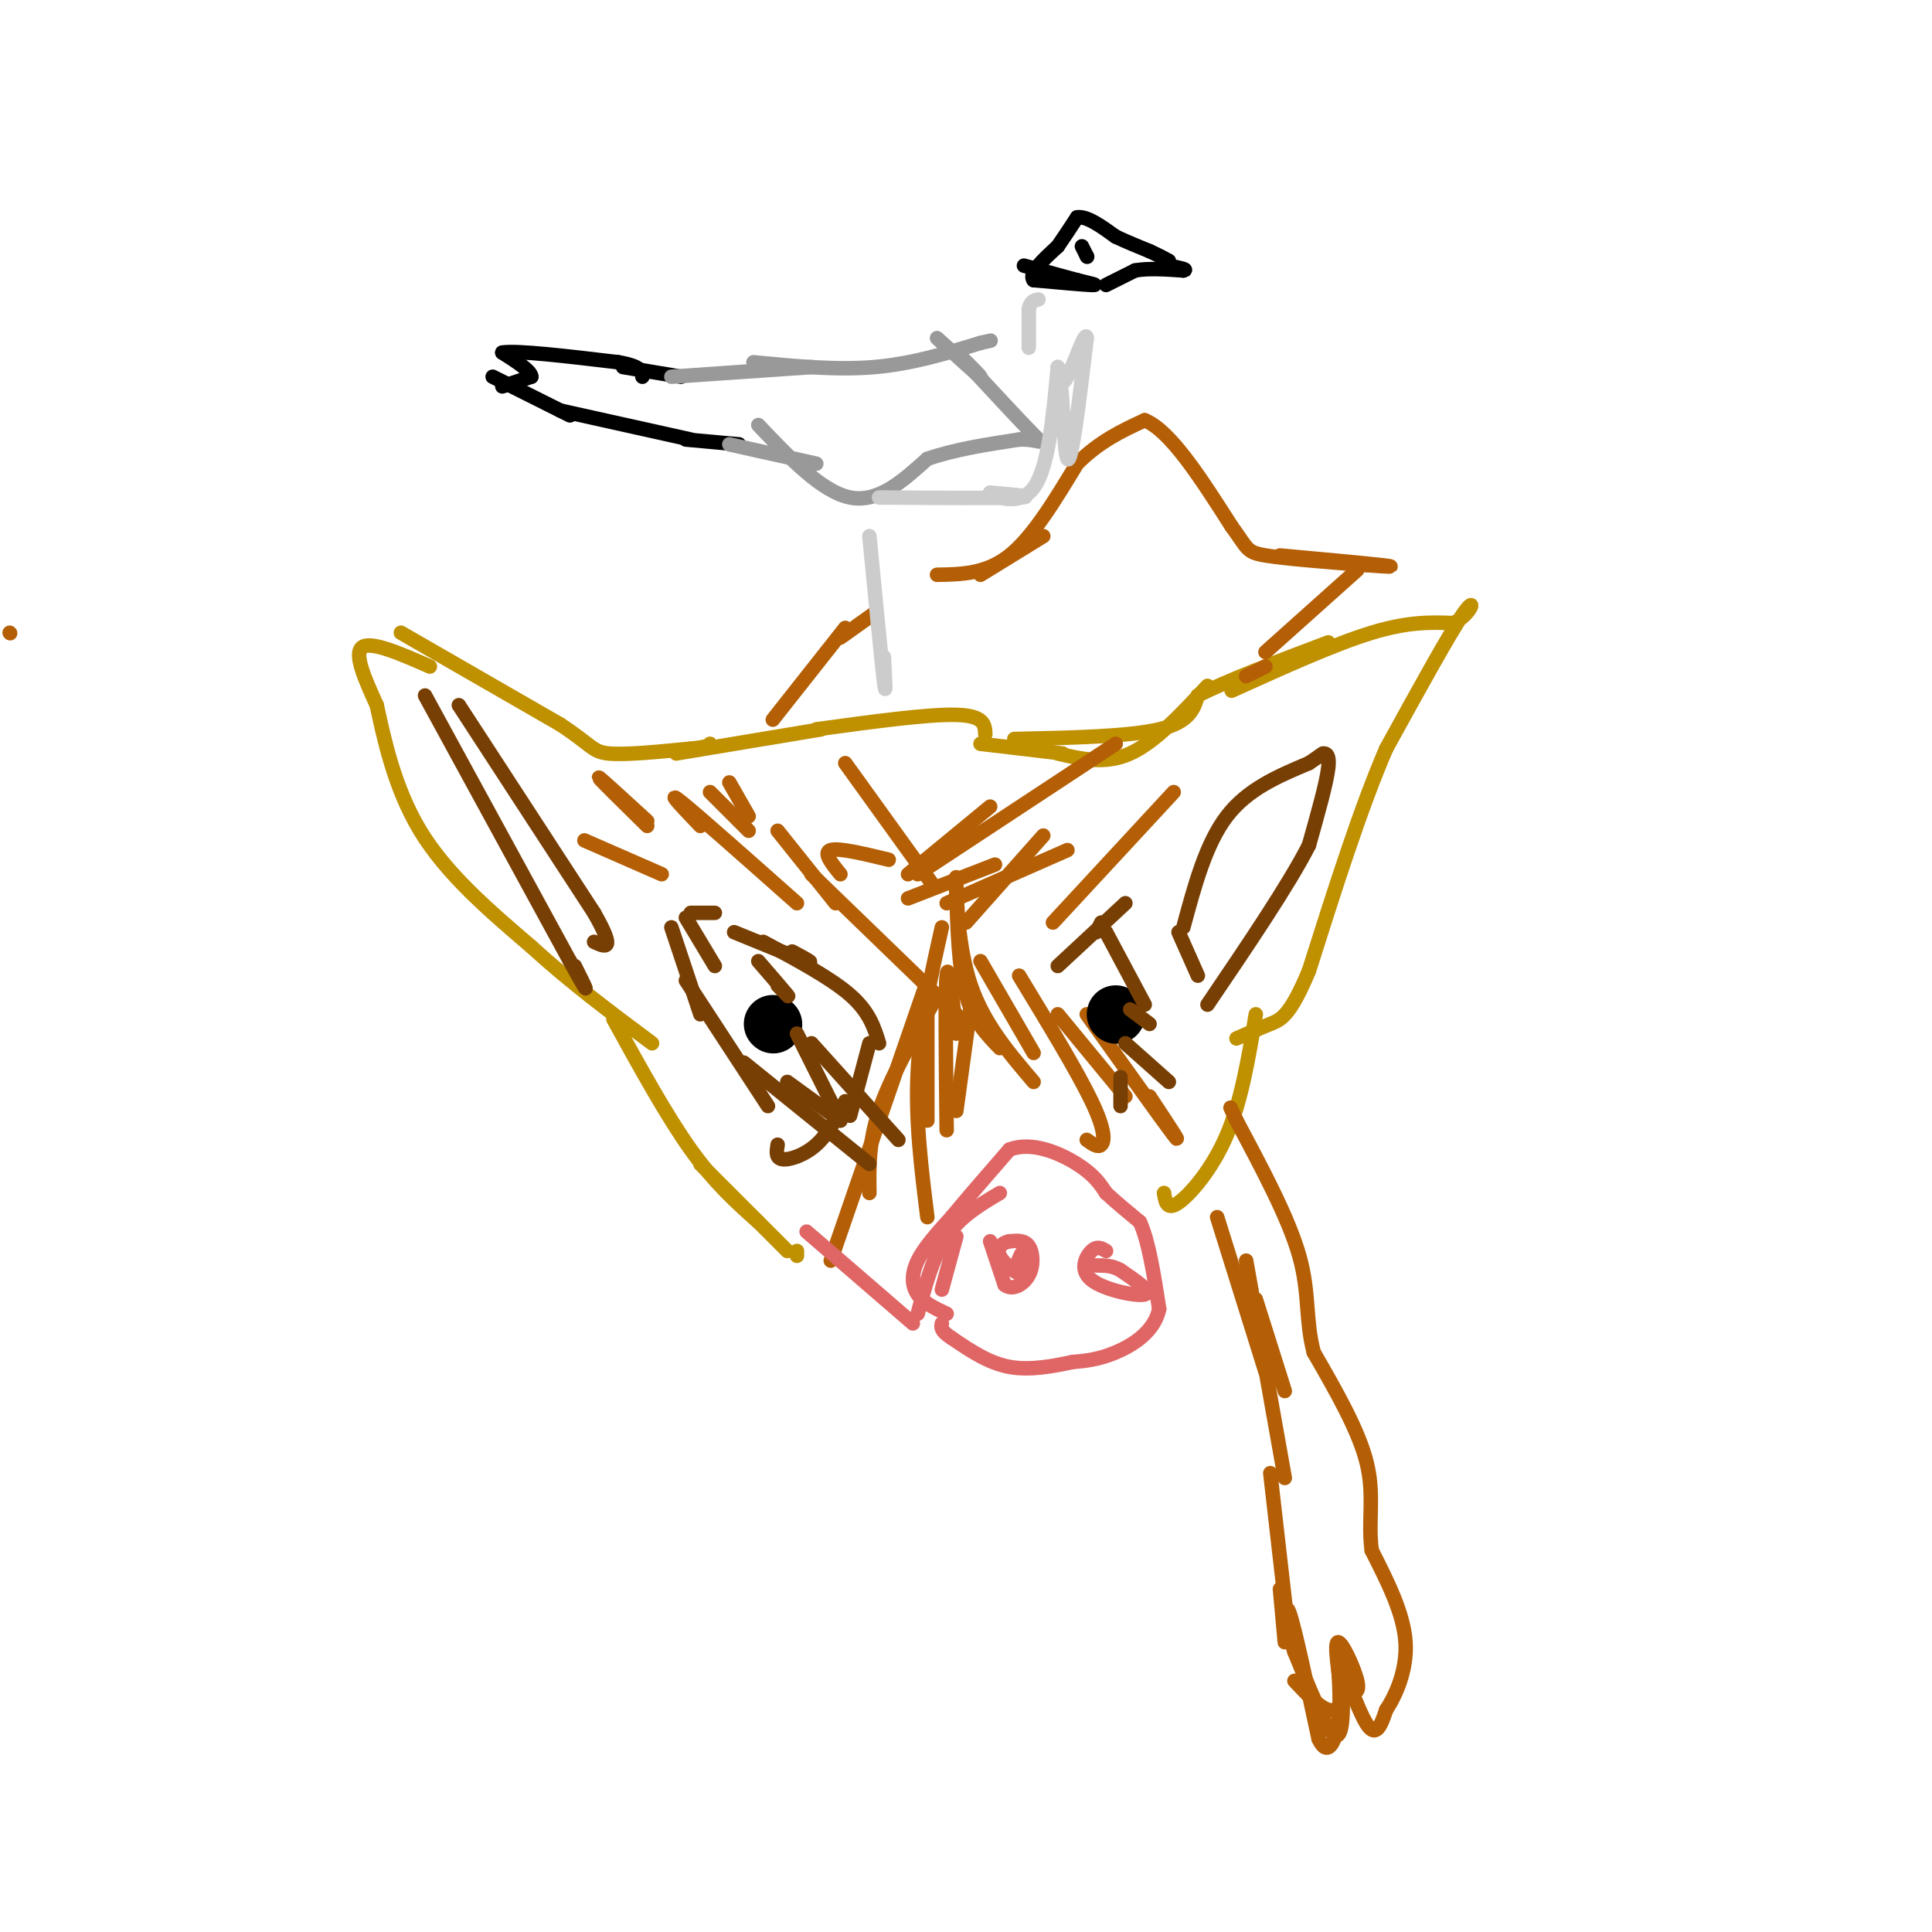<svg viewBox='0 0 400 400' version='1.1' xmlns='http://www.w3.org/2000/svg' xmlns:xlink='http://www.w3.org/1999/xlink'><g fill='none' stroke='#bf9000' stroke-width='3' stroke-linecap='round' stroke-linejoin='round'><path d='M83,131c0.000,0.000 33.000,19.000 33,19'/><path d='M116,150c6.600,4.333 6.600,5.667 10,6c3.400,0.333 10.200,-0.333 17,-1'/><path d='M143,155c3.500,-0.333 3.750,-0.667 4,-1'/><path d='M140,156c0.000,0.000 30.000,-5.000 30,-5'/><path d='M169,151c11.583,-1.583 23.167,-3.167 29,-3c5.833,0.167 5.917,2.083 6,4'/><path d='M203,154c0.000,0.000 17.000,2.000 17,2'/><path d='M219,156c4.917,1.167 9.833,2.333 15,0c5.167,-2.333 10.583,-8.167 16,-14'/><path d='M210,153c11.833,-0.250 23.667,-0.500 30,-2c6.333,-1.500 7.167,-4.250 8,-7'/><path d='M248,144c5.833,-3.000 16.417,-7.000 27,-11'/><path d='M255,143c10.667,-4.833 21.333,-9.667 29,-12c7.667,-2.333 12.333,-2.167 17,-2'/><path d='M301,129c3.800,-2.000 4.800,-6.000 2,-2c-2.800,4.000 -9.400,16.000 -16,28'/><path d='M287,155c-5.333,12.333 -10.667,29.167 -16,46'/><path d='M271,201c-3.956,9.467 -5.844,10.133 -8,11c-2.156,0.867 -4.578,1.933 -7,3'/><path d='M260,210c-1.489,8.956 -2.978,17.911 -6,25c-3.022,7.089 -7.578,12.311 -10,14c-2.422,1.689 -2.711,-0.156 -3,-2'/><path d='M89,138c-6.083,-2.667 -12.167,-5.333 -14,-4c-1.833,1.333 0.583,6.667 3,12'/><path d='M78,146c1.444,6.578 3.556,17.022 9,26c5.444,8.978 14.222,16.489 23,24'/><path d='M110,196c8.000,7.333 16.500,13.667 25,20'/><path d='M127,211c5.500,10.000 11.000,20.000 16,27c5.000,7.000 9.500,11.000 14,15'/><path d='M145,241c0.000,0.000 18.000,18.000 18,18'/><path d='M165,260c0.000,0.000 0.000,-1.000 0,-1'/></g>
<g fill='none' stroke='#783f04' stroke-width='3' stroke-linecap='round' stroke-linejoin='round'><path d='M88,144c0.000,0.000 30.000,55.000 30,55'/><path d='M118,199c5.167,9.333 3.083,5.167 1,1'/><path d='M95,146c0.000,0.000 28.000,43.000 28,43'/><path d='M123,189c4.667,8.167 2.333,7.083 0,6'/><path d='M245,192c2.333,-8.667 4.667,-17.333 9,-23c4.333,-5.667 10.667,-8.333 17,-11'/><path d='M271,158c3.202,-2.143 2.708,-2.000 3,-2c0.292,0.000 1.369,-0.143 1,3c-0.369,3.143 -2.185,9.571 -4,16'/><path d='M271,175c-4.167,8.167 -12.583,20.583 -21,33'/><path d='M248,202c0.000,0.000 -4.000,-9.000 -4,-9'/></g>
<g fill='none' stroke='#b45f06' stroke-width='3' stroke-linecap='round' stroke-linejoin='round'><path d='M160,149c0.000,0.000 15.000,-19.000 15,-19'/><path d='M174,132c0.000,0.000 7.000,-5.000 7,-5'/><path d='M203,119c0.000,0.000 13.000,-8.000 13,-8'/><path d='M194,119c5.083,-0.083 10.167,-0.167 15,-4c4.833,-3.833 9.417,-11.417 14,-19'/><path d='M223,96c4.667,-4.667 9.333,-6.833 14,-9'/><path d='M237,87c5.333,2.167 11.667,12.083 18,22'/><path d='M255,109c3.422,4.667 2.978,5.333 7,6c4.022,0.667 12.511,1.333 21,2'/><path d='M283,117c4.867,0.400 6.533,0.400 3,0c-3.533,-0.400 -12.267,-1.200 -21,-2'/><path d='M281,118c0.000,0.000 -19.000,17.000 -19,17'/><path d='M262,138c0.000,0.000 -4.000,2.000 -4,2'/><path d='M260,269c0.000,0.000 6.000,19.000 6,19'/><path d='M252,252c0.000,0.000 10.000,32.000 10,32'/><path d='M258,261c0.000,0.000 8.000,45.000 8,45'/><path d='M263,305c0.000,0.000 4.000,35.000 4,35'/><path d='M265,329c0.000,0.000 1.000,11.000 1,11'/><path d='M268,348c2.583,2.750 5.167,5.500 7,6c1.833,0.500 2.917,-1.250 4,-3'/><path d='M279,351c1.321,-0.524 2.625,-0.333 2,-3c-0.625,-2.667 -3.179,-8.190 -4,-8c-0.821,0.190 0.089,6.095 1,12'/><path d='M278,352c0.067,4.178 -0.267,8.622 -2,7c-1.733,-1.622 -4.867,-9.311 -8,-17'/><path d='M268,342c-1.733,-5.578 -2.067,-11.022 -1,-8c1.067,3.022 3.533,14.511 6,26'/><path d='M273,360c1.822,3.956 3.378,0.844 4,-3c0.622,-3.844 0.311,-8.422 0,-13'/><path d='M277,344c1.156,1.000 4.044,10.000 6,13c1.956,3.000 2.978,0.000 4,-3'/><path d='M287,354c1.822,-2.733 4.378,-8.067 4,-14c-0.378,-5.933 -3.689,-12.467 -7,-19'/><path d='M284,321c-0.822,-5.933 0.622,-11.267 -1,-18c-1.622,-6.733 -6.311,-14.867 -11,-23'/><path d='M272,280c-1.800,-6.778 -0.800,-12.222 -3,-20c-2.200,-7.778 -7.600,-17.889 -13,-28'/><path d='M256,232c-2.167,-4.667 -1.083,-2.333 0,0'/><path d='M193,183c0.000,0.000 -18.000,-25.000 -18,-25'/><path d='M155,169c0.000,0.000 -4.000,-7.000 -4,-7'/><path d='M155,172c0.000,0.000 -8.000,-8.000 -8,-8'/><path d='M134,171c-5.000,-4.917 -10.000,-9.833 -10,-10c0.000,-0.167 5.000,4.417 10,9'/><path d='M165,187c-10.333,-9.167 -20.667,-18.333 -24,-21c-3.333,-2.667 0.333,1.167 4,5'/><path d='M137,181c0.000,0.000 -16.000,-7.000 -16,-7'/><path d='M173,187c0.000,0.000 -12.000,-15.000 -12,-15'/><path d='M174,181c-1.833,-2.250 -3.667,-4.500 -2,-5c1.667,-0.500 6.833,0.750 12,2'/><path d='M188,186c0.000,0.000 18.000,-7.000 18,-7'/><path d='M196,187c0.000,0.000 25.000,-11.000 25,-11'/><path d='M200,191c0.000,0.000 16.000,-18.000 16,-18'/><path d='M188,181c0.000,0.000 17.000,-14.000 17,-14'/><path d='M190,181c0.000,0.000 41.000,-27.000 41,-27'/><path d='M218,191c0.000,0.000 25.000,-27.000 25,-27'/><path d='M207,217c-2.750,-2.833 -5.500,-5.667 -7,-11c-1.500,-5.333 -1.750,-13.167 -2,-21'/><path d='M214,224c-5.156,-6.044 -10.311,-12.089 -13,-20c-2.689,-7.911 -2.911,-17.689 -3,-21c-0.089,-3.311 -0.044,-0.156 0,3'/><path d='M192,232c0.000,0.000 0.000,-23.000 0,-23'/><path d='M192,252c-1.250,-10.000 -2.500,-20.000 -2,-30c0.500,-10.000 2.750,-20.000 5,-30'/><path d='M180,247c-0.083,-5.250 -0.167,-10.500 2,-17c2.167,-6.500 6.583,-14.250 11,-22'/><path d='M172,261c0.000,0.000 20.000,-58.000 20,-58'/><path d='M196,234c-0.167,-14.333 -0.333,-28.667 0,-32c0.333,-3.333 1.167,4.333 2,12'/><path d='M198,230c0.000,0.000 3.000,-22.000 3,-22'/><path d='M214,218c0.000,0.000 -11.000,-19.000 -11,-19'/><path d='M225,236c1.156,0.844 2.311,1.689 3,1c0.689,-0.689 0.911,-2.911 -2,-9c-2.911,-6.089 -8.956,-16.044 -15,-26'/><path d='M238,227c3.583,5.417 7.167,10.833 5,8c-2.167,-2.833 -10.083,-13.917 -18,-25'/><path d='M219,210c0.000,0.000 14.000,17.000 14,17'/><path d='M198,210c0.000,0.000 -30.000,-29.000 -30,-29'/><path d='M2,131c0.000,0.000 0.100,0.100 0.1,0.1'/></g>
<g fill='none' stroke='#000000' stroke-width='12' stroke-linecap='round' stroke-linejoin='round'><path d='M160,212c0.000,0.000 0.100,0.100 0.1,0.1'/><path d='M231,210c0.000,0.000 0.100,0.100 0.1,0.1'/></g>
<g fill='none' stroke='#783f04' stroke-width='3' stroke-linecap='round' stroke-linejoin='round'><path d='M159,229c0.000,0.000 -17.000,-26.000 -17,-26'/><path d='M145,210c0.000,0.000 -6.000,-18.000 -6,-18'/><path d='M148,200c0.000,0.000 -6.000,-10.000 -6,-10'/><path d='M161,204c1.333,1.417 2.667,2.833 2,2c-0.667,-0.833 -3.333,-3.917 -6,-7'/><path d='M148,189c0.000,0.000 -5.000,0.000 -5,0'/><path d='M164,197c2.500,1.333 5.000,2.667 3,2c-2.000,-0.667 -8.500,-3.333 -15,-6'/><path d='M158,195c7.000,3.750 14.000,7.500 18,11c4.000,3.500 5.000,6.750 6,10'/><path d='M180,216c0.000,0.000 -4.000,15.000 -4,15'/><path d='M175,228c-1.778,3.400 -3.556,6.800 -6,9c-2.444,2.200 -5.556,3.200 -7,3c-1.444,-0.200 -1.222,-1.600 -1,-3'/><path d='M154,220c0.000,0.000 26.000,21.000 26,21'/><path d='M163,224c0.000,0.000 11.000,8.000 11,8'/><path d='M165,214c0.000,0.000 9.000,18.000 9,18'/><path d='M168,216c0.000,0.000 18.000,20.000 18,20'/><path d='M219,200c0.000,0.000 14.000,-13.000 14,-13'/><path d='M227,193c0.000,0.000 1.000,-2.000 1,-2'/><path d='M229,193c0.000,0.000 8.000,15.000 8,15'/><path d='M234,209c0.000,0.000 4.000,3.000 4,3'/><path d='M242,224c0.000,0.000 -9.000,-8.000 -9,-8'/><path d='M232,223c0.000,0.000 0.000,6.000 0,6'/></g>
<g fill='none' stroke='#e06666' stroke-width='3' stroke-linecap='round' stroke-linejoin='round'><path d='M167,255c0.000,0.000 22.000,19.000 22,19'/><path d='M195,267c0.000,0.000 3.000,-11.000 3,-11'/><path d='M190,272c1.583,-5.917 3.167,-11.833 6,-16c2.833,-4.167 6.917,-6.583 11,-9'/><path d='M196,272c-2.378,-1.111 -4.756,-2.222 -6,-4c-1.244,-1.778 -1.356,-4.222 0,-7c1.356,-2.778 4.178,-5.889 7,-9'/><path d='M197,252c3.167,-3.833 7.583,-8.917 12,-14'/><path d='M209,238c4.711,-1.778 10.489,0.778 14,3c3.511,2.222 4.756,4.111 6,6'/><path d='M229,247c2.167,2.000 4.583,4.000 7,6'/><path d='M236,253c1.833,4.000 2.917,11.000 4,18'/><path d='M240,271c-0.978,4.711 -5.422,7.489 -9,9c-3.578,1.511 -6.289,1.756 -9,2'/><path d='M222,282c-3.756,0.800 -8.644,1.800 -13,1c-4.356,-0.800 -8.178,-3.400 -12,-6'/><path d='M197,277c-2.333,-1.500 -2.167,-2.250 -2,-3'/><path d='M205,257c0.000,0.000 3.000,9.000 3,9'/><path d='M208,266c1.548,1.286 3.917,0.000 5,-2c1.083,-2.000 0.881,-4.714 0,-6c-0.881,-1.286 -2.440,-1.143 -4,-1'/><path d='M209,257c-1.369,0.226 -2.792,1.292 -2,3c0.792,1.708 3.798,4.060 5,4c1.202,-0.060 0.601,-2.530 0,-5'/><path d='M212,259c-0.333,-0.167 -1.167,1.917 -2,4'/><path d='M229,259c-0.911,-0.560 -1.821,-1.119 -3,0c-1.179,1.119 -2.625,3.917 0,6c2.625,2.083 9.321,3.452 11,3c1.679,-0.452 -1.661,-2.726 -5,-5'/><path d='M232,263c-1.667,-1.000 -3.333,-1.000 -5,-1'/></g>
<g fill='none' stroke='#000000' stroke-width='3' stroke-linecap='round' stroke-linejoin='round'><path d='M102,78c0.000,0.000 16.000,8.000 16,8'/><path d='M116,85c0.000,0.000 27.000,6.000 27,6'/><path d='M142,91c0.000,0.000 11.000,1.000 11,1'/><path d='M104,80c0.000,0.000 6.000,-2.000 6,-2'/><path d='M110,78c0.000,-1.167 -3.000,-3.083 -6,-5'/><path d='M104,73c3.000,-0.500 13.500,0.750 24,2'/><path d='M128,75c4.833,0.833 4.917,1.917 5,3'/><path d='M129,76c0.000,0.000 12.000,2.000 12,2'/><path d='M212,55c0.000,0.000 11.000,3.000 11,3'/><path d='M223,58c2.911,0.733 4.689,1.067 3,1c-1.689,-0.067 -6.844,-0.533 -12,-1'/><path d='M214,58c-1.167,-1.333 1.917,-4.167 5,-7'/><path d='M219,51c1.500,-2.167 2.750,-4.083 4,-6'/><path d='M223,45c2.000,-0.333 5.000,1.833 8,4'/><path d='M231,49c2.500,1.167 4.750,2.083 7,3'/><path d='M238,52c1.833,0.833 2.917,1.417 4,2'/><path d='M229,59c0.000,0.000 6.000,-3.000 6,-3'/><path d='M235,56c2.667,-0.500 6.333,-0.250 10,0'/><path d='M245,56c1.167,-0.167 -0.917,-0.583 -3,-1'/><path d='M224,51c0.000,0.000 1.000,2.000 1,2'/><path d='M225,53c0.167,0.333 0.083,0.167 0,0'/></g>
<g fill='none' stroke='#999999' stroke-width='3' stroke-linecap='round' stroke-linejoin='round'><path d='M139,78c0.000,0.000 29.000,-2.000 29,-2'/><path d='M156,75c8.583,0.833 17.167,1.667 25,1c7.833,-0.667 14.917,-2.833 22,-5'/><path d='M203,71c3.667,-0.833 1.833,-0.417 0,0'/><path d='M151,92c0.000,0.000 18.000,4.000 18,4'/><path d='M157,88c6.583,6.917 13.167,13.833 19,15c5.833,1.167 10.917,-3.417 16,-8'/><path d='M192,95c5.833,-2.000 12.417,-3.000 19,-4'/><path d='M211,91c4.289,-0.133 5.511,1.533 3,-1c-2.511,-2.533 -8.756,-9.267 -15,-16'/><path d='M199,74c-1.044,-1.244 3.844,3.644 4,4c0.156,0.356 -4.422,-3.822 -9,-8'/></g>
<g fill='none' stroke='#cccccc' stroke-width='3' stroke-linecap='round' stroke-linejoin='round'><path d='M182,103c12.583,0.083 25.167,0.167 29,0c3.833,-0.167 -1.083,-0.583 -6,-1'/><path d='M205,102c0.844,0.733 5.956,3.067 9,-1c3.044,-4.067 4.022,-14.533 5,-25'/><path d='M219,76c1.044,1.444 1.156,17.556 2,19c0.844,1.444 2.422,-11.778 4,-25'/><path d='M225,70c-0.178,-2.022 -2.622,5.422 -4,8c-1.378,2.578 -1.689,0.289 -2,-2'/><path d='M213,72c0.000,0.000 0.000,-8.000 0,-8'/><path d='M213,64c0.333,-1.667 1.167,-1.833 2,-2'/><path d='M180,111c1.250,12.917 2.500,25.833 3,30c0.500,4.167 0.250,-0.417 0,-5'/></g>
</svg>